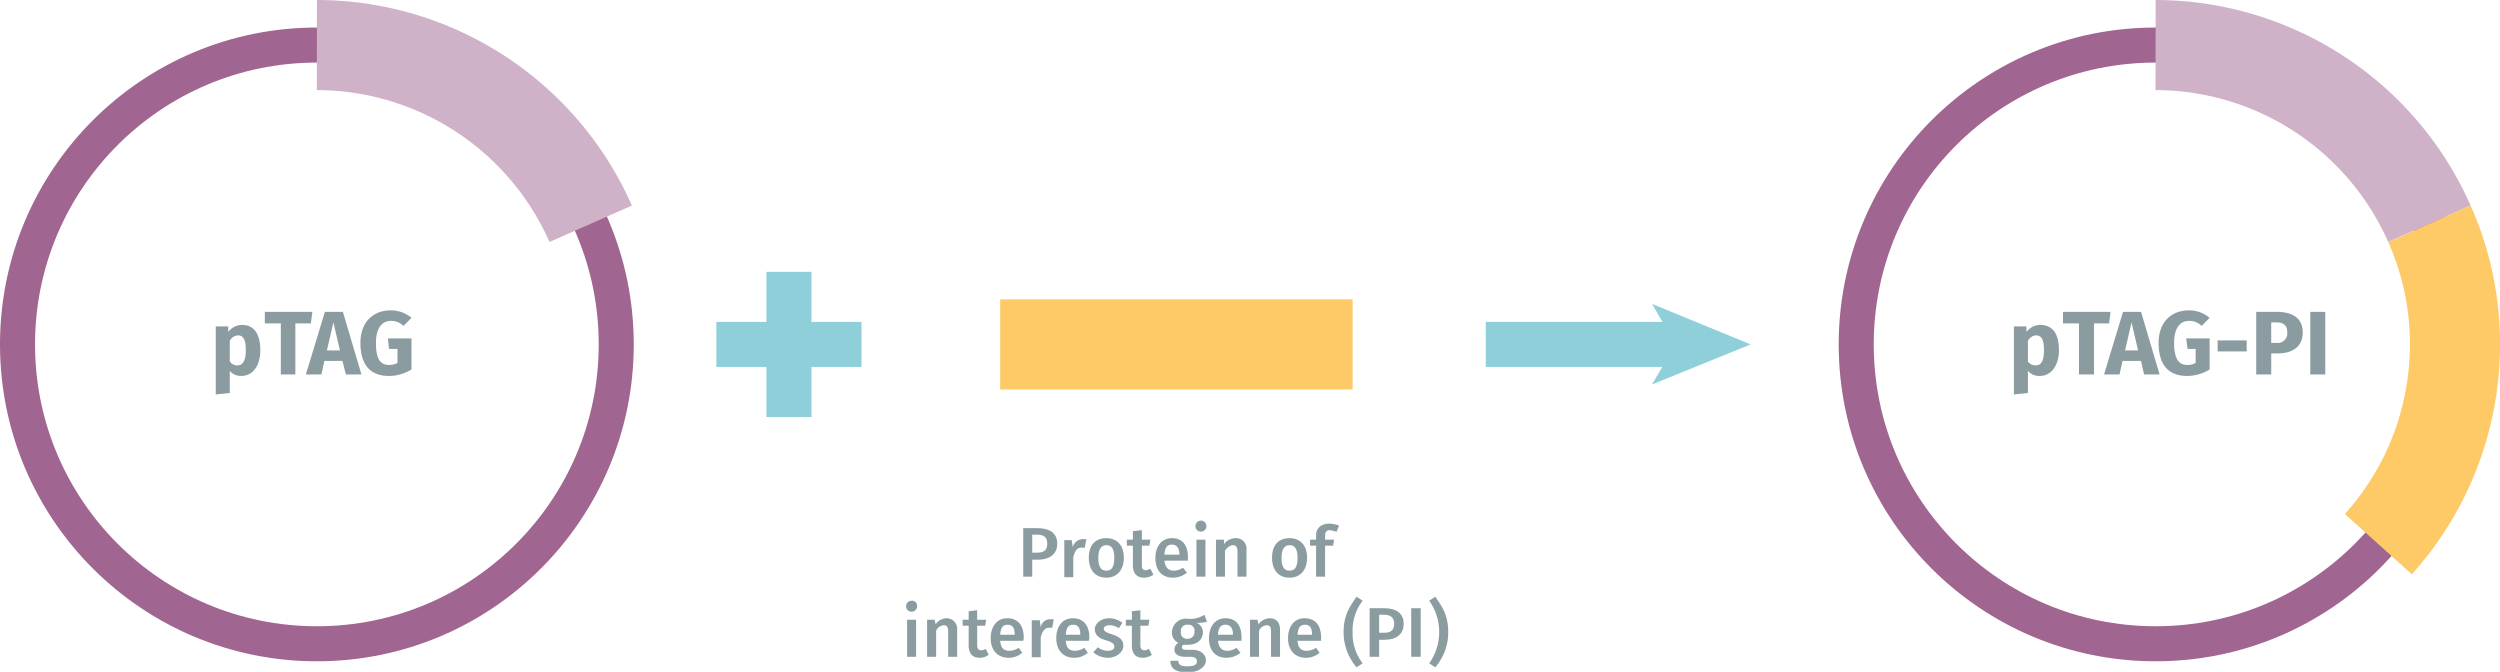 <svg xmlns="http://www.w3.org/2000/svg" viewBox="0 0 499.4 134.2"><title>gpcr-how-it-works-step-1-plasmid-creation-receptor-cloning-PSNPNEG</title><circle cx="63.3" cy="68.8" r="59.8" fill="none" stroke="#a06590" stroke-miterlimit="10" stroke-width="7"/><g style="isolation:isolate"><path d="M52.3,70c0,2.9-1.4,5.1-3.8,5.1a2.9,2.9,0,0,1-2.3-1v4.4l-2.8.3V65.2h2.5v1.1a3.5,3.5,0,0,1,2.7-1.4C51.2,64.9,52.3,66.9,52.3,70Zm-2.9,0c0-2.4-.6-3-1.6-3a1.9,1.9,0,0,0-1.6,1.1v4.1a1.9,1.9,0,0,0,1.5.8C48.7,73,49.4,72.2,49.4,70Z" transform="translate(-0.3)" fill="#8b9ca0"/><path d="M59.3,64.6V74.8H56.4V64.6H53.2V62.3h9.5l-.3,2.3Z" transform="translate(-0.3)" fill="#8b9ca0"/><path d="M65.1,72.1l-.6,2.7H61.4l3.8-12.5h3.6l3.7,12.5H69.4l-.7-2.7Zm1.8-7.7L65.6,70h2.6Z" transform="translate(-0.3)" fill="#8b9ca0"/><path d="M82.5,63.5l-1.6,1.6a3.5,3.5,0,0,0-2.5-1c-1.7,0-3,1.3-3,4.4s.8,4.4,2.6,4.4a3.5,3.5,0,0,0,1.7-.4V69.7H78l-.2-2.1h4.7v6.2A8.5,8.5,0,0,1,78,75.1c-3.8,0-5.7-2.3-5.7-6.6S75,62,78.3,62A6.3,6.3,0,0,1,82.5,63.5Z" transform="translate(-0.3)" fill="#8b9ca0"/></g><g style="isolation:isolate"><g style="isolation:isolate"><path d="M211.5,108.6c0,2.2-1.7,3.2-3.8,3.2h-1.2v3.4h-1.8v-9.7h2.8C210,105.5,211.5,106.5,211.5,108.6Zm-2,0c0-1.3-.7-1.8-2-1.8h-1v3.6h1C208.7,110.4,209.5,110,209.5,108.6Z" transform="translate(-0.3)" fill="#8b9ca0"/><path d="M217.3,107.7l-.3,1.7h-.7c-.9,0-1.3.7-1.6,1.9v4h-1.8v-7.4h1.5l.2,1.4a2.1,2.1,0,0,1,1.9-1.6Z" transform="translate(-0.3)" fill="#8b9ca0"/><path d="M224.8,111.4c0,2.4-1.3,4-3.5,4s-3.5-1.5-3.5-4,1.3-3.9,3.5-3.9S224.8,109,224.8,111.4Zm-5.1,0c0,1.8.5,2.6,1.6,2.6s1.6-.8,1.6-2.6-.6-2.5-1.6-2.5S219.7,109.7,219.7,111.4Z" transform="translate(-0.3)" fill="#8b9ca0"/><path d="M228.8,115.4c-1.4,0-2.2-.9-2.2-2.5V109h-1.2v-1.2h1.2v-1.7l1.8-.2v1.9h1.7l-.2,1.2h-1.5v3.9c0,.7.2,1,.8,1a1.9,1.9,0,0,0,.9-.3l.6,1.2A3.1,3.1,0,0,1,228.8,115.4Z" transform="translate(-0.3)" fill="#8b9ca0"/><path d="M237.6,112h-4.7c.2,1.5.9,2,1.9,2a3.2,3.2,0,0,0,1.8-.6l.8,1a4.5,4.5,0,0,1-2.8,1c-2.3,0-3.5-1.6-3.5-3.9s1.2-4,3.3-4,3.2,1.4,3.2,3.8Zm-1.7-1.2c0-1.3-.5-2-1.5-2s-1.4.6-1.5,2Z" transform="translate(-0.3)" fill="#8b9ca0"/><path d="M241.3,105.1a1.1,1.1,0,0,1-1.1,1.1,1.1,1.1,0,1,1,0-2.2A1.1,1.1,0,0,1,241.3,105.1Zm-2,10.1v-7.4h1.8v7.4Z" transform="translate(-0.3)" fill="#8b9ca0"/><path d="M249.3,109.8v5.4h-1.8v-5.1c0-.9-.4-1.2-.9-1.2s-1.1.4-1.6,1.1v5.2h-1.8v-7.4h1.6v.9a2.9,2.9,0,0,1,2.3-1.2A2.1,2.1,0,0,1,249.3,109.8Z" transform="translate(-0.3)" fill="#8b9ca0"/><path d="M261.4,111.4c0,2.4-1.3,4-3.5,4s-3.5-1.5-3.5-4,1.3-3.9,3.5-3.9S261.4,109,261.4,111.4Zm-5.1,0c0,1.8.5,2.6,1.6,2.6s1.6-.8,1.6-2.6-.6-2.5-1.6-2.5S256.3,109.7,256.3,111.4Z" transform="translate(-0.3)" fill="#8b9ca0"/><path d="M265,107v.8h1.8l-.2,1.2H265v6.2h-1.8V109H262v-1.2h1.2v-.9c0-1.3.9-2.3,2.7-2.3a5.8,5.8,0,0,1,1.9.4l-.5,1.2-1.3-.3C265.3,105.9,265,106.3,265,107Z" transform="translate(-0.3)" fill="#8b9ca0"/></g><g style="isolation:isolate"><path d="M183.5,121.1a1.1,1.1,0,1,1-1.1-1.1A1,1,0,0,1,183.5,121.1Zm-2,10.1v-7.4h1.8v7.4Z" transform="translate(-0.3)" fill="#8b9ca0"/><path d="M191.5,125.8v5.4h-1.8v-5.1c0-.9-.3-1.2-.9-1.2a1.8,1.8,0,0,0-1.5,1.1v5.2h-1.8v-7.4H187l.2.9a2.7,2.7,0,0,1,2.2-1.2A2.1,2.1,0,0,1,191.5,125.8Z" transform="translate(-0.3)" fill="#8b9ca0"/><path d="M196,131.4c-1.5,0-2.2-.9-2.2-2.5V125h-1.2v-1.2h1.2v-1.7l1.7-.2v1.9h1.8l-.2,1.2h-1.6v3.9c0,.7.3,1,.8,1a1.6,1.6,0,0,0,.9-.3l.6,1.2A3,3,0,0,1,196,131.4Z" transform="translate(-0.3)" fill="#8b9ca0"/><path d="M204.7,128h-4.6c.1,1.5.8,2,1.8,2a3.5,3.5,0,0,0,1.9-.6l.7,1a4.1,4.1,0,0,1-2.7,1c-2.3,0-3.6-1.6-3.6-3.9s1.2-4,3.3-4,3.3,1.4,3.3,3.8A1.7,1.7,0,0,1,204.7,128Zm-1.7-1.2c0-1.3-.4-2-1.4-2s-1.4.6-1.5,2Z" transform="translate(-0.3)" fill="#8b9ca0"/><path d="M210.8,123.7l-.3,1.7h-.6c-.9,0-1.4.7-1.7,1.9v4h-1.8v-7.4H208l.2,1.4a1.9,1.9,0,0,1,1.9-1.6Z" transform="translate(-0.3)" fill="#8b9ca0"/><path d="M217.8,128h-4.6c.1,1.5.8,2,1.8,2a3.5,3.5,0,0,0,1.9-.6l.7,1a4.1,4.1,0,0,1-2.7,1c-2.3,0-3.6-1.6-3.6-3.9s1.2-4,3.3-4,3.3,1.4,3.3,3.8A1.7,1.7,0,0,1,217.8,128Zm-1.7-1.2c0-1.3-.4-2-1.4-2s-1.4.6-1.5,2Z" transform="translate(-0.3)" fill="#8b9ca0"/><path d="M224.5,124.4l-.7,1.1a3.2,3.2,0,0,0-1.8-.6c-.8,0-1.2.3-1.2.7s.3.7,1.6,1.1,2.3,1,2.3,2.3-1.4,2.4-3.1,2.4a4.5,4.5,0,0,1-2.9-1.1l.9-1a3.2,3.2,0,0,0,2,.7c.8,0,1.3-.3,1.3-.8s-.3-.9-1.7-1.3-2.2-1.1-2.2-2.2,1.2-2.2,2.9-2.2A4.5,4.5,0,0,1,224.5,124.4Z" transform="translate(-0.3)" fill="#8b9ca0"/><path d="M228.6,131.4c-1.5,0-2.2-.9-2.2-2.5V125h-1.2v-1.2h1.2v-1.7l1.7-.2v1.9h1.8l-.2,1.2h-1.6v3.9c0,.7.3,1,.8,1a1.6,1.6,0,0,0,.9-.3l.6,1.2A3,3,0,0,1,228.6,131.4Z" transform="translate(-0.3)" fill="#8b9ca0"/><path d="M239.3,124.4a2.1,2.1,0,0,1,1.3,1.9c0,1.4-1.1,2.5-3,2.5h-.9a.5.5,0,0,0-.3.5c0,.3.2.5.9.5h1.2c1.6,0,2.7.9,2.7,2.1s-1.3,2.4-3.7,2.4-3.4-.8-3.4-2.3h1.6c0,.7.3,1.1,1.8,1.1s1.9-.4,1.9-1-.5-.9-1.3-.9H237c-1.5,0-2.1-.7-2.1-1.4a1.6,1.6,0,0,1,.8-1.4,2.2,2.2,0,0,1-1.3-2.1,2.8,2.8,0,0,1,3.1-2.7,5.2,5.2,0,0,0,3.4-.8l.5,1.4A6.6,6.6,0,0,1,239.3,124.4Zm-3.1,1.8a1.2,1.2,0,0,0,1.3,1.4,1.3,1.3,0,0,0,1.4-1.4,1.2,1.2,0,0,0-1.4-1.4A1.2,1.2,0,0,0,236.2,126.2Z" transform="translate(-0.3)" fill="#8b9ca0"/><path d="M248.3,128h-4.7c.2,1.5.9,2,1.9,2a3.2,3.2,0,0,0,1.8-.6l.8,1a4.5,4.5,0,0,1-2.8,1c-2.3,0-3.5-1.6-3.5-3.9s1.2-4,3.3-4,3.2,1.4,3.2,3.8Zm-1.7-1.2c0-1.3-.5-2-1.5-2s-1.4.6-1.5,2Z" transform="translate(-0.3)" fill="#8b9ca0"/><path d="M256,125.8v5.4h-1.8v-5.1c0-.9-.3-1.2-.9-1.2a1.8,1.8,0,0,0-1.5,1.1v5.2H250v-7.4h1.5l.2.9a2.9,2.9,0,0,1,2.2-1.2C255.3,123.5,256,124.4,256,125.8Z" transform="translate(-0.3)" fill="#8b9ca0"/><path d="M264.2,128h-4.7c.1,1.5.8,2,1.8,2a3.5,3.5,0,0,0,1.9-.6l.7,1a4.1,4.1,0,0,1-2.7,1c-2.3,0-3.6-1.6-3.6-3.9s1.2-4,3.3-4,3.3,1.4,3.3,3.8Zm-1.8-1.2c0-1.3-.4-2-1.4-2s-1.4.6-1.5,2Z" transform="translate(-0.3)" fill="#8b9ca0"/><path d="M270.5,126.3a9.6,9.6,0,0,0,2,6.2l-1.2.8a10.6,10.6,0,0,1-2.6-7c0-3.4,1.2-5.1,2.6-7.1l1.2.8A9.7,9.7,0,0,0,270.5,126.3Z" transform="translate(-0.3)" fill="#8b9ca0"/><path d="M280.7,124.6c0,2.2-1.6,3.2-3.8,3.2h-1.1v3.4h-1.9v-9.7h2.9C279.2,121.5,280.7,122.5,280.7,124.6Zm-1.9,0c0-1.3-.8-1.8-2-1.8h-1v3.6h1C278,126.4,278.8,126,278.8,124.6Z" transform="translate(-0.3)" fill="#8b9ca0"/><path d="M282.2,131.2v-9.7h1.9v9.7Z" transform="translate(-0.3)" fill="#8b9ca0"/><path d="M289.6,126.3a10.6,10.6,0,0,1-2.6,7l-1.2-.8a10.8,10.8,0,0,0,0-12.5l1.2-.8C288.4,121.2,289.6,122.9,289.6,126.3Z" transform="translate(-0.3)" fill="#8b9ca0"/></g></g><path d="M63.6,9a59.9,59.9,0,0,1,54.7,35.7" transform="translate(-0.3)" fill="none" stroke="#d0b2c8" stroke-miterlimit="10" stroke-width="18"/><g style="isolation:isolate"><path d="M411.6,70c0,2.9-1.5,5.1-3.8,5.1a3,3,0,0,1-2.4-1v4.4l-2.8.3V65.2h2.5v1.1a3.6,3.6,0,0,1,2.7-1.4C410.5,64.9,411.6,66.9,411.6,70Zm-3,0c0-2.4-.6-3-1.6-3a1.9,1.9,0,0,0-1.6,1.1v4.1a1.9,1.9,0,0,0,1.5.8C408,73,408.6,72.2,408.6,70Z" transform="translate(-0.3)" fill="#8b9ca0"/><path d="M418.6,64.6V74.8h-3V64.6h-3.2V62.3h9.5l-.3,2.3Z" transform="translate(-0.3)" fill="#8b9ca0"/><path d="M424.3,72.1l-.6,2.7h-3.1l3.8-12.5H428l3.7,12.5h-3.1l-.6-2.7Zm1.8-7.7L424.8,70h2.6Z" transform="translate(-0.3)" fill="#8b9ca0"/><path d="M441.7,63.5l-1.6,1.6a3.5,3.5,0,0,0-2.5-1c-1.7,0-3,1.3-3,4.4s.9,4.4,2.6,4.4a3.3,3.3,0,0,0,1.7-.4V69.7h-1.6l-.3-2.1h4.7v6.2a8.5,8.5,0,0,1-4.5,1.3c-3.8,0-5.7-2.3-5.7-6.6s2.7-6.5,6-6.5A6.3,6.3,0,0,1,441.7,63.5Z" transform="translate(-0.3)" fill="#8b9ca0"/><path d="M449.1,68v2.2h-5.8V68Z" transform="translate(-0.3)" fill="#8b9ca0"/><path d="M460.3,66.4c0,2.9-2.1,4.2-5,4.2H454v4.2h-3V62.3h4.1C458.3,62.3,460.3,63.6,460.3,66.4Zm-3.1,0c0-1.4-.7-2-2.2-2h-1v4.1h1.1A1.9,1.9,0,0,0,457.2,66.4Z" transform="translate(-0.3)" fill="#8b9ca0"/><path d="M461.8,74.8V62.3h3V74.8Z" transform="translate(-0.3)" fill="#8b9ca0"/></g><circle cx="430.6" cy="68.8" r="59.8" fill="none" stroke="#a06590" stroke-miterlimit="10" stroke-width="7"/><path d="M430.9,9a59.9,59.9,0,0,1,54.7,35.7" transform="translate(-0.3)" fill="none" stroke="#d0b2c8" stroke-miterlimit="10" stroke-width="18"/><path d="M485.6,44.7a58.8,58.8,0,0,1,5.1,24.1,59.6,59.6,0,0,1-15.3,39.9" transform="translate(-0.3)" fill="none" stroke="#fdca67" stroke-miterlimit="10" stroke-width="18"/><line x1="143.1" y1="68.8" x2="172.1" y2="68.8" fill="none" stroke="#8fcfd9" stroke-miterlimit="10" stroke-width="9"/><line x1="199.8" y1="68.8" x2="270.2" y2="68.8" fill="none" stroke="#fdca67" stroke-miterlimit="10" stroke-width="18"/><line x1="296.8" y1="68.8" x2="335.7" y2="68.8" fill="none" stroke="#8fcfd9" stroke-miterlimit="10" stroke-width="9"/><polygon points="349.7 68.8 330 76.8 334.7 68.8 330 60.7 349.7 68.8" fill="#8fcfd9"/><line x1="157.6" y1="54.3" x2="157.6" y2="83.3" fill="none" stroke="#8fcfd9" stroke-miterlimit="10" stroke-width="9"/></svg>